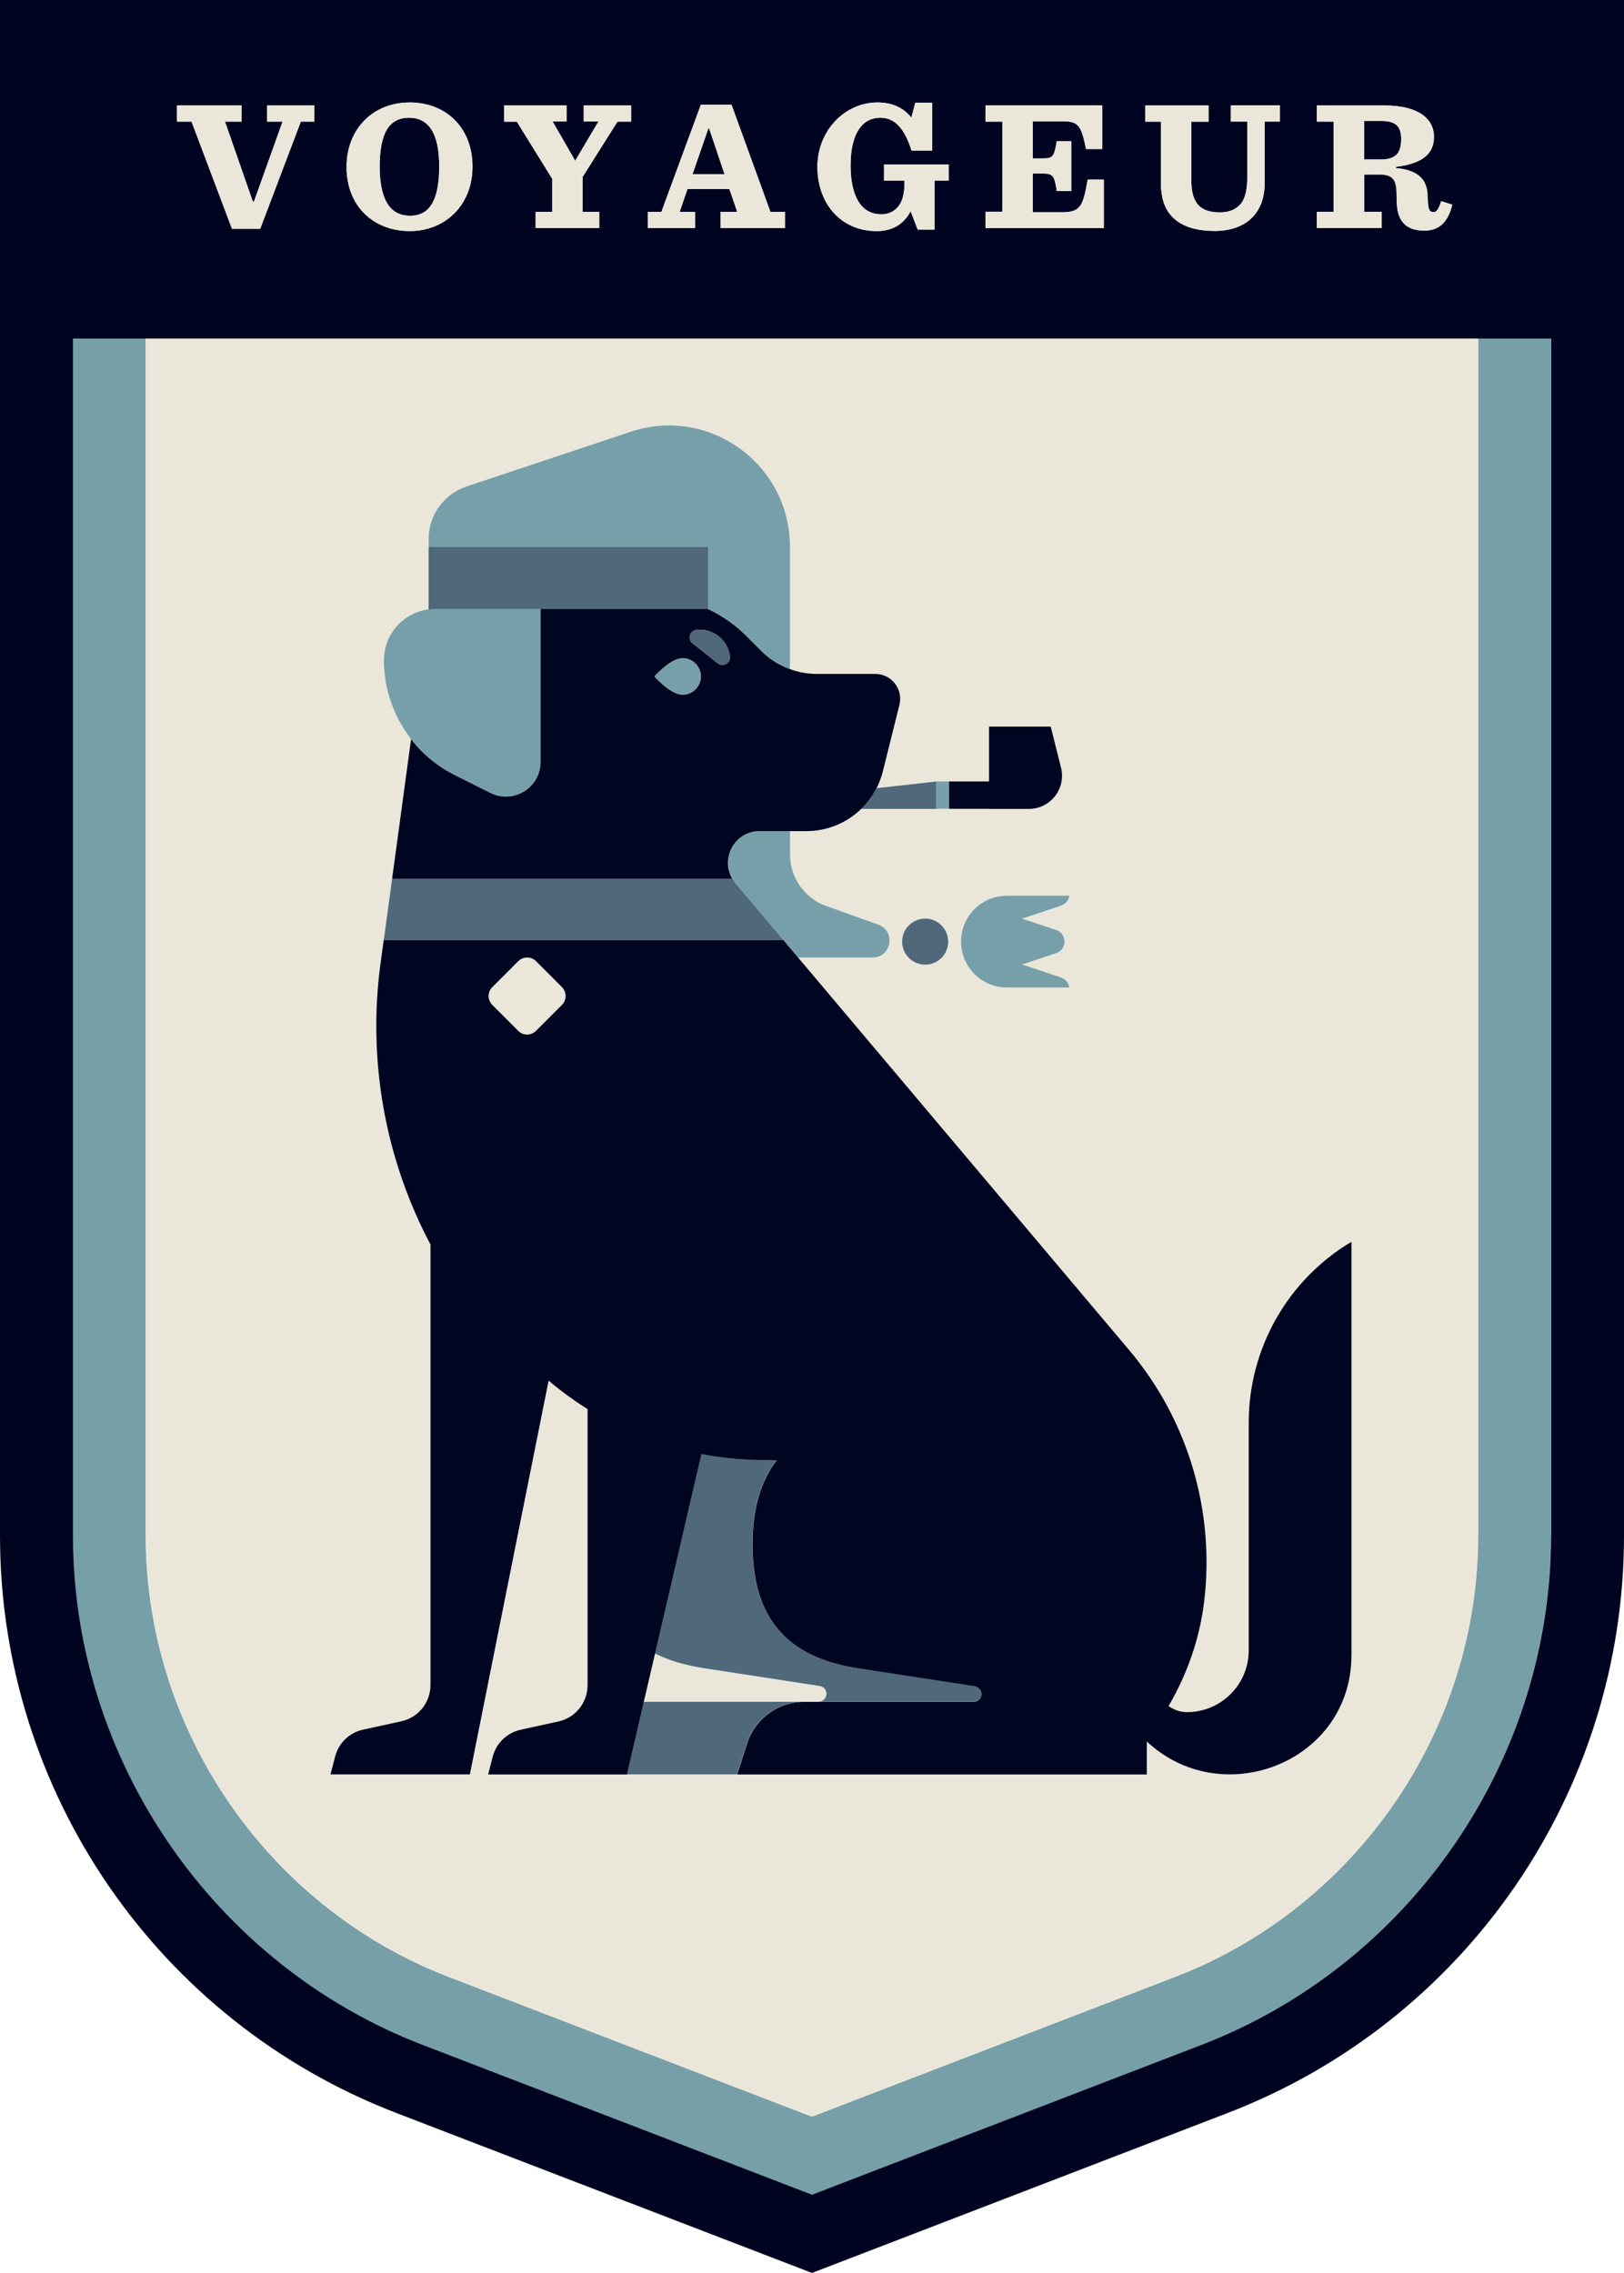 <?xml version="1.0" encoding="UTF-8"?><svg id="uuid-29891b61-d258-4816-b891-34dfaac9086a" xmlns="http://www.w3.org/2000/svg" viewBox="0 0 179.8 251.57"><defs><style>.uuid-08775b1f-27f5-4a01-ae25-bd31831fad83{fill:#769fa8;}.uuid-00d9722e-1c19-4e99-80e2-954ce6c56907{fill:#000420;}.uuid-0443be47-457f-4d71-9f78-f9988df7ebb2{fill:#000521;}.uuid-7d1c90f9-1712-459f-9a8e-c7996b079193{fill:#779fa9;}.uuid-191831fd-d619-46a6-80df-392161436a23{fill:#eae7da;}.uuid-07b34ea1-66ca-4fc7-90a2-f0d0fb439124{fill:#4f697b;}</style></defs><g id="uuid-0d9eb5bd-1a12-4632-a8e3-edbaa14d5e76"><path class="uuid-08775b1f-27f5-4a01-ae25-bd31831fad83" d="M46.78,226.34l43.11,16.58,43.11-16.58c23.15-8.91,38.71-31.56,38.71-56.36V37.47h-8.07v132.5c0,21.49-13.48,41.11-33.54,48.83l-40.22,15.47-40.22-15.47c-20.06-7.72-33.53-27.34-33.53-48.83V37.47h-8.07v132.5c0,24.81,15.56,47.46,38.71,56.36Z"/><path class="uuid-00d9722e-1c19-4e99-80e2-954ce6c56907" d="M0,0v37.47h0v132.5C0,198.3,17.45,223.7,43.89,233.87l46.01,17.7,46.01-17.7c26.44-10.17,43.89-35.57,43.89-63.9V0H0ZM126.79,11.67h7.01v1.79h-1.9v6.64c0,.47.05.86.12,1.21.33,1.59,1.36,2.19,3.03,2.19.97,0,1.65-.27,2.19-.8.34-.34.55-.8.69-1.39.1-.46.16-.99.16-1.63v-6.23h-1.82v-1.79h5.43v1.79h-1.69v7.01c0,.29-.03.57-.07.84-.33,2.38-2.06,4.25-5.48,4.25-3.65,0-5.56-1.61-5.86-4.25-.03-.24-.06-.48-.06-.74v-7.12h-1.75v-1.79ZM109.11,11.67h12.92v4.83h-1.79c-.52-2.58-.83-3.07-2.56-3.07h-3.34v4.11h1.11c1.16,0,1.26-.23,1.55-1.9h1.61v5.51h-1.61c-.25-1.69-.41-1.94-1.55-1.94h-1.11v4.29h3.26c1.67,0,2.16-.5,2.54-2.17.09-.41.18-.87.28-1.44h1.79v5.36h-13.1v-1.79h1.86v-9.98h-1.86v-1.79ZM97.12,11.34c1.71,0,2.95.62,3.78,1.69l.43-1.65h1.88v5.28h-2.29c-.78-2.48-1.86-3.63-3.45-3.63-1.9,0-3.3,1.57-3.3,5.3,0,1.18.15,2.17.42,2.99.51,1.54,1.5,2.4,2.99,2.4.91,0,1.49-.39,1.9-.91.3-.36.49-.89.58-1.49.05-.3.08-.62.08-.95v-.37h-2.27v-1.79h7.16v1.79h-1.57v5.41h-1.86l-.78-2.04c-.66,1.26-1.79,2.21-3.8,2.21-2.85,0-5.1-1.64-6.04-4.25-.31-.85-.48-1.81-.48-2.84,0-4.11,3.12-7.14,6.62-7.14ZM77.6,11.59h3.38l3.54,9.74.77,2.13h1.61v1.79h-7.12v-1.79h1.84l-.73-2.13-.14-.41h-4.64l-.14.41-.73,2.13h1.71v1.79h-5.22v-1.79h1.49l.78-2.13,3.59-9.74ZM55.8,11.67h6.93v1.77h-1.55l2.5,4.35,2.58-4.35h-1.63v-1.77h5.24v1.79h-1.51l-3.86,6.13v3.86h1.84v1.79h-7.03v-1.79h1.84v-3.65l-3.92-6.33h-1.42v-1.79ZM45.34,11.34c4.04,0,6.97,2.79,6.97,7.1,0,1.06-.19,2.02-.52,2.89-1.03,2.63-3.48,4.25-6.45,4.25s-5.49-1.6-6.48-4.25c-.32-.85-.49-1.8-.49-2.84,0-4.25,3.03-7.14,6.97-7.14ZM19.61,11.67h7.14v1.79h-1.84l2.73,7.86.34.97h.14l.35-.97,2.81-7.86h-1.71v-1.79h5.22v1.79h-1.49l-2.98,7.86-1.52,4.01h-3.12l-1.51-4.01-2.97-7.86h-1.61v-1.79ZM171.72,169.97c0,24.81-15.56,47.46-38.71,56.36l-43.11,16.58-43.11-16.58c-23.15-8.91-38.71-31.56-38.71-56.36V37.47h163.65v132.5ZM158.04,21.59l.06.8c.04.89.23,1.09.64,1.09.29,0,.54-.29.83-1.22l1.22.39c-.39,1.63-1.22,2.87-3.07,2.87-2.12,0-3.07-1.11-3.07-3.38l-.02-.7s0-.08,0-.13c-.04-1.41-.41-2-1.89-2h-1.69v4.13h1.92v1.79h-7.14v-1.79h1.86v-9.98h-1.86v-1.79h7.45c4.11,0,5.49,1.73,5.49,3.45s-1.01,2.97-4.21,3.34v.14c2.45.21,3.33,1.26,3.48,2.72,0,.09.03.18.03.27Z"/><path class="uuid-00d9722e-1c19-4e99-80e2-954ce6c56907" d="M155.13,15.47c0-1.4-.47-2.08-2.25-2.08h-1.86v4.27h1.79c1.61,0,2.31-.62,2.31-2.19Z"/><polygon class="uuid-00d9722e-1c19-4e99-80e2-954ce6c56907" points="78.51 14.21 78.43 14.21 76.67 19.28 80.22 19.28 78.51 14.21"/><path class="uuid-00d9722e-1c19-4e99-80e2-954ce6c56907" d="M45.4,23.88c1.51,0,2.47-.82,2.92-2.56.2-.77.31-1.71.31-2.86,0-3.73-1.18-5.43-3.36-5.43s-3.24,1.69-3.24,5.43c0,1.16.12,2.09.34,2.86.49,1.74,1.51,2.56,3.02,2.56Z"/><path class="uuid-191831fd-d619-46a6-80df-392161436a23" d="M16.15,37.47v132.5c0,21.49,13.48,41.11,33.53,48.83l40.22,15.47,40.22-15.47c20.06-7.72,33.54-27.34,33.54-48.83V37.47H16.15ZM116.94,102.94c1.24.41,1.24,2.16,0,2.57l-3.76,1.25,4.31,1.44c.54.18.85.63.91,1.11h-6.91c-2.81,0-5.08-2.28-5.08-5.08s2.27-5.08,5.08-5.08h6.91c-.06.48-.37.92-.91,1.11l-4.31,1.44,3.76,1.25ZM149.63,183.06c0,.28,0,.56-.02.84-.58,11.39-14.47,16.5-22.64,8.85v3.65h-4.3s-9.57,0-9.57,0h-59.07l.51-1.97c.39-1.5,1.58-2.65,3.09-2.98l4.19-.92c1.88-.41,3.22-2.08,3.22-4.01v-30.56c-1.51-.95-2.95-2-4.31-3.15l-1.76,8.78-6.96,34.8h-15.42l.51-1.97c.39-1.5,1.58-2.65,3.09-2.98l4.25-.93c1.88-.41,3.22-2.08,3.22-4.01v-48.75c-5.05-9.55-6.98-20.43-5.53-31.13l1.09-8.03.18-1.33,2.1-15.46c-1.93-2.48-3.01-5.54-3.01-8.72h0c0-2.89,2.16-5.28,4.96-5.64v-.05s-.01,0-.01,0v-7.72c0-2.64,1.69-4.99,4.2-5.82l18.16-6.05c8.68-2.89,17.65,3.57,17.65,12.72v13.54c.94.34,1.94.53,2.96.53h6.49c1.79,0,3.11,1.68,2.67,3.42l-1.84,7.38c-.16.65-.4,1.26-.69,1.84l6.59-.73h5.86v-6.07h6.83l1.14,4.55c.58,2.31-1.17,4.56-3.56,4.56h-18.56c-1.58,1.53-3.73,2.46-6.06,2.46h-1.83v2.6c0,2.55,1.61,4.83,4.01,5.69l5.75,2.05c1.99.71,1.48,3.65-.63,3.65h-8.23l36.64,43.43c6.64,7.87,9.5,17.99,8.32,27.83-.49,4.11-1.87,8.04-3.94,11.58.56.42,1.25.68,2.04.68h0c3.77,0,6.83-3.06,6.83-6.83v-25.22c0-8.21,4.32-15.82,11.38-20.01v45.62ZM104.99,104.22c0,1.41-1.14,2.55-2.55,2.55s-2.55-1.14-2.55-2.55,1.14-2.55,2.55-2.55,2.55,1.14,2.55,2.55Z"/><polygon class="uuid-191831fd-d619-46a6-80df-392161436a23" points="24.18 21.32 25.7 25.33 28.81 25.33 30.33 21.32 33.31 13.47 34.79 13.47 34.79 11.67 29.57 11.67 29.57 13.47 31.29 13.47 28.48 21.32 28.13 22.3 27.99 22.3 27.65 21.32 24.91 13.47 26.75 13.47 26.75 11.67 19.61 11.67 19.61 13.47 21.22 13.47 24.18 21.32"/><path class="uuid-191831fd-d619-46a6-80df-392161436a23" d="M45.34,25.58c2.97,0,5.42-1.63,6.45-4.25.34-.86.52-1.83.52-2.89,0-4.31-2.93-7.1-6.97-7.1s-6.97,2.89-6.97,7.14c0,1.04.18,2,.49,2.84.99,2.65,3.42,4.25,6.48,4.25ZM45.27,13.03c2.19,0,3.36,1.69,3.36,5.43,0,1.16-.11,2.09-.31,2.86-.45,1.74-1.41,2.56-2.92,2.56s-2.53-.82-3.02-2.56c-.22-.77-.34-1.71-.34-2.86,0-3.73,1.05-5.43,3.24-5.43Z"/><polygon class="uuid-191831fd-d619-46a6-80df-392161436a23" points="61.14 19.8 61.14 21.32 61.14 23.45 59.3 23.45 59.3 25.25 66.34 25.25 66.34 23.45 64.5 23.45 64.5 21.32 64.5 19.59 68.36 13.47 69.87 13.47 69.87 11.67 64.63 11.67 64.63 13.45 66.26 13.45 63.68 17.8 61.18 13.45 62.73 13.45 62.73 11.67 55.8 11.67 55.8 13.47 57.22 13.47 61.14 19.8"/><path class="uuid-191831fd-d619-46a6-80df-392161436a23" d="M76.96,23.45h-1.71l.73-2.13.14-.41h4.64l.14.41.73,2.13h-1.84v1.79h7.12v-1.79h-1.61l-.77-2.13-3.54-9.74h-3.38l-3.59,9.74-.78,2.13h-1.49v1.79h5.22v-1.79ZM78.43,14.21h.08l1.71,5.08h-3.55l1.75-5.08Z"/><path class="uuid-191831fd-d619-46a6-80df-392161436a23" d="M97.02,25.58c2,0,3.14-.95,3.8-2.21l.78,2.04h1.86v-5.41h1.57v-1.79h-7.16v1.79h2.27v.37c0,.33-.03.64-.08.95-.09.6-.28,1.13-.58,1.49-.41.52-.99.91-1.9.91-1.48,0-2.47-.86-2.99-2.4-.27-.81-.42-1.81-.42-2.99,0-3.73,1.4-5.3,3.3-5.3,1.59,0,2.66,1.16,3.45,3.63h2.29v-5.28h-1.88l-.43,1.65c-.83-1.07-2.06-1.69-3.78-1.69-3.51,0-6.62,3.03-6.62,7.14,0,1.04.17,1.99.48,2.84.94,2.61,3.2,4.25,6.04,4.25Z"/><path class="uuid-191831fd-d619-46a6-80df-392161436a23" d="M122.21,21.32v-1.44h-1.79c-.1.57-.19,1.03-.28,1.44-.38,1.67-.87,2.17-2.54,2.17h-3.26v-4.29h1.11c1.13,0,1.3.25,1.55,1.94h1.61v-5.51h-1.61c-.29,1.67-.39,1.9-1.55,1.9h-1.11v-4.11h3.34c1.73,0,2.04.5,2.56,3.07h1.79v-4.83h-12.92v1.79h1.86v9.98h-1.86v1.79h13.1v-3.92Z"/><path class="uuid-191831fd-d619-46a6-80df-392161436a23" d="M128.54,20.58c0,.26.03.5.06.74.3,2.65,2.21,4.25,5.86,4.25,3.42,0,5.15-1.87,5.48-4.25.04-.28.07-.56.07-.84v-7.01h1.69v-1.79h-5.43v1.79h1.82v6.23c0,.64-.06,1.17-.16,1.63-.13.59-.35,1.05-.69,1.39-.54.54-1.22.8-2.19.8-1.67,0-2.7-.6-3.03-2.19-.07-.36-.12-.75-.12-1.21v-6.64h1.9v-1.79h-7.01v1.79h1.75v7.12Z"/><path class="uuid-191831fd-d619-46a6-80df-392161436a23" d="M152.95,23.45h-1.92v-4.13h1.69c1.48,0,1.85.59,1.89,2,0,.04,0,.08,0,.13l.02.7c0,2.27.95,3.38,3.07,3.38,1.86,0,2.68-1.24,3.07-2.87l-1.22-.39c-.29.93-.54,1.22-.83,1.22-.41,0-.6-.21-.64-1.09l-.06-.8c0-.09-.02-.18-.03-.27-.15-1.46-1.03-2.51-3.48-2.72v-.14c3.2-.37,4.21-1.71,4.21-3.34,0-1.71-1.38-3.45-5.49-3.45h-7.45v1.79h1.86v9.98h-1.86v1.79h7.14v-1.79ZM151.03,13.38h1.86c1.77,0,2.25.68,2.25,2.08,0,1.57-.7,2.19-2.31,2.19h-1.79v-4.27Z"/><path class="uuid-191831fd-d619-46a6-80df-392161436a23" d="M90.76,186.61l-12.8-1.97c-2-.31-3.84-.83-5.45-1.63l-1.25,5.36c.21-.02.42-.03.63-.03h18.74c.48,0,.87-.39.87-.87,0-.43-.31-.8-.74-.86Z"/><rect class="uuid-191831fd-d619-46a6-80df-392161436a23" x="54.94" y="106.82" width="6.86" height="6.86" rx="1.4" ry="1.4" transform="translate(-60.86 73.56) rotate(-45)"/><rect class="uuid-7d1c90f9-1712-459f-9a8e-c7996b079193" x="103.64" y="86.49" width="1.44" height="3.03"/><path class="uuid-7d1c90f9-1712-459f-9a8e-c7996b079193" d="M81.08,97.26c.1.17.21.33.35.49,0,0,0,0,0,0l.46.55,4.87,5.77h0l1.61,1.91h8.23c2.11,0,2.62-2.94.63-3.65l-5.75-2.05c-2.41-.86-4.01-3.14-4.01-5.69v-2.6h-3.35c-2.77,0-4.36,3.01-3.02,5.27Z"/><path class="uuid-7d1c90f9-1712-459f-9a8e-c7996b079193" d="M78.41,60.51v6.88h-.05c1.57.75,3.02,1.74,4.27,2.99l1.66,1.66c.91.91,1.99,1.58,3.17,2.01v-13.54c0-9.15-8.97-15.62-17.65-12.72l-18.16,6.05c-2.51.84-4.2,3.18-4.2,5.82v.84h30.96Z"/><path class="uuid-7d1c90f9-1712-459f-9a8e-c7996b079193" d="M118.39,99.14h-6.91c-2.81,0-5.08,2.28-5.08,5.08s2.27,5.08,5.08,5.08h6.91c-.06-.48-.37-.92-.91-1.11l-4.31-1.44,3.76-1.25c1.24-.41,1.24-2.16,0-2.57l-3.76-1.25,4.31-1.44c.54-.18.85-.63.91-1.11Z"/><path class="uuid-7d1c90f9-1712-459f-9a8e-c7996b079193" d="M75.57,76.9c1.12,0,2.03-.91,2.03-2.03s-.91-2.03-2.03-2.03c-1,0-2.23,1.11-2.8,1.69-.2.2-.32.34-.32.34,0,0,.12.14.32.34.57.58,1.8,1.69,2.8,1.69Z"/><path class="uuid-7d1c90f9-1712-459f-9a8e-c7996b079193" d="M50.34,85.77l3.96,1.98c2.55,1.27,5.55-.58,5.55-3.43v-16.93h-11.66c-.25,0-.49.02-.73.05-2.8.36-4.96,2.74-4.96,5.64h0c0,3.18,1.08,6.24,3.01,8.72.36.46.73.9,1.14,1.31,1.08,1.08,2.32,1.98,3.69,2.66Z"/><path class="uuid-07b34ea1-66ca-4fc7-90a2-f0d0fb439124" d="M103.64,89.53v-3.03l-6.59.73c-.44.87-1.02,1.64-1.7,2.3h8.29Z"/><path class="uuid-07b34ea1-66ca-4fc7-90a2-f0d0fb439124" d="M90.76,186.61c.43.07.74.43.74.86,0,.48-.39.87-.87.87h17.14c.48,0,.87-.39.87-.87,0-.43-.31-.8-.74-.86l-12.8-1.97c-6.78-1.04-11.79-4.4-11.79-13.74h0c0-4.1.99-7.12,2.66-9.29-.2,0-.39-.03-.59-.03h-.72c-2.4,0-4.74-.23-7.01-.67l-5.14,22.1c1.61.81,3.45,1.32,5.45,1.63l12.8,1.97Z"/><path class="uuid-07b34ea1-66ca-4fc7-90a2-f0d0fb439124" d="M89.02,188.35h-17.14c-.21,0-.42.01-.63.03l-1.86,8.01h12.21l1.08-3.4c.87-2.76,3.44-4.64,6.34-4.64Z"/><path class="uuid-07b34ea1-66ca-4fc7-90a2-f0d0fb439124" d="M99.88,104.22c0,1.41,1.14,2.55,2.55,2.55s2.55-1.14,2.55-2.55-1.14-2.55-2.55-2.55-2.55,1.14-2.55,2.55Z"/><polygon class="uuid-07b34ea1-66ca-4fc7-90a2-f0d0fb439124" points="59.84 67.39 72.77 67.39 78.36 67.39 78.41 67.39 78.41 60.51 72.77 60.51 47.45 60.51 47.45 67.39 47.46 67.39 48.19 67.39 59.84 67.39"/><path class="uuid-07b34ea1-66ca-4fc7-90a2-f0d0fb439124" d="M79.46,73.42c.59.47,1.45-.01,1.36-.76-.21-1.84-1.88-3.16-3.72-2.95-.75.09-1.02,1.03-.43,1.5l2.79,2.21Z"/><path class="uuid-07b34ea1-66ca-4fc7-90a2-f0d0fb439124" d="M65.05,104.07h21.71l-4.87-5.77-.46-.55s0,0,0,0c-.13-.16-.25-.32-.35-.49h-37.67l-.18,1.33-.74,5.48h22.56Z"/><path class="uuid-0443be47-457f-4d71-9f78-f9988df7ebb2" d="M109.5,89.53h4.41c2.39,0,4.14-2.24,3.56-4.56l-1.14-4.55h-6.83v6.07h-4.42v3.03h4.42Z"/><path class="uuid-0443be47-457f-4d71-9f78-f9988df7ebb2" d="M47.46,67.39v.05c.23-.03.48-.05.72-.05h-.72Z"/><path class="uuid-0443be47-457f-4d71-9f78-f9988df7ebb2" d="M81.08,97.26c-1.34-2.25.25-5.27,3.02-5.27h5.19c2.33,0,4.48-.93,6.06-2.46.68-.66,1.26-1.44,1.7-2.3.29-.58.53-1.19.69-1.84l1.84-7.38c.43-1.74-.88-3.42-2.67-3.42h-6.49c-1.02,0-2.02-.19-2.96-.53-1.18-.43-2.27-1.1-3.17-2.01l-1.66-1.66c-1.25-1.25-2.7-2.25-4.27-2.99h-18.51v16.93c0,2.85-3,4.7-5.55,3.43l-3.96-1.98c-1.36-.68-2.61-1.58-3.69-2.66-.41-.41-.79-.86-1.14-1.31l-2.1,15.46h37.67ZM77.1,69.71c1.84-.21,3.51,1.11,3.72,2.95.09.75-.77,1.23-1.36.76l-2.79-2.21c-.59-.47-.32-1.41.43-1.5ZM72.77,74.53c.57-.58,1.8-1.69,2.8-1.69,1.12,0,2.03.91,2.03,2.03s-.91,2.03-2.03,2.03c-1,0-2.23-1.11-2.8-1.69-.2-.2-.32-.34-.32-.34,0,0,.12-.14.32-.34Z"/><path class="uuid-0443be47-457f-4d71-9f78-f9988df7ebb2" d="M49.47,196.39h2.55l6.96-34.8,1.76-8.78c1.35,1.15,2.8,2.2,4.31,3.15v30.56c0,1.93-1.34,3.6-3.22,4.01l-4.19.92c-1.51.33-2.7,1.48-3.09,2.98l-.51,1.97h15.37l1.86-8.01,1.25-5.36,5.14-22.1c2.27.44,4.61.67,7.01.67h.72c.2,0,.39.02.59.03-1.66,2.17-2.66,5.19-2.66,9.29h0c0,9.34,5.01,12.7,11.79,13.74l12.8,1.97c.43.07.74.43.74.86,0,.48-.39.87-.87.87h-18.74c-2.9,0-5.46,1.88-6.34,4.64l-1.08,3.4h41.05s.73,0,.73,0h3.57v-3.65c8.17,7.65,22.07,2.54,22.64-8.85.01-.28.02-.56.02-.84v-45.62c-7.06,4.2-11.38,11.8-11.38,20.01v25.22c0,3.77-3.06,6.83-6.83,6.83h0c-.78,0-1.48-.26-2.04-.68,2.07-3.54,3.45-7.47,3.94-11.58,1.18-9.84-1.68-19.96-8.32-27.83l-36.64-43.43-1.61-1.91h-44.27l.74-5.48-1.09,8.03c-1.45,10.7.48,21.59,5.53,31.13v48.75c0,1.93-1.34,3.6-3.22,4.01l-4.25.93c-1.51.33-2.7,1.48-3.09,2.98l-.51,1.97h12.87ZM54.51,109.25l2.86-2.86c.55-.55,1.44-.55,1.98,0l2.86,2.86c.55.55.55,1.44,0,1.98l-2.86,2.86c-.55.55-1.44.55-1.98,0l-2.86-2.86c-.55-.55-.55-1.44,0-1.98Z"/></g></svg>